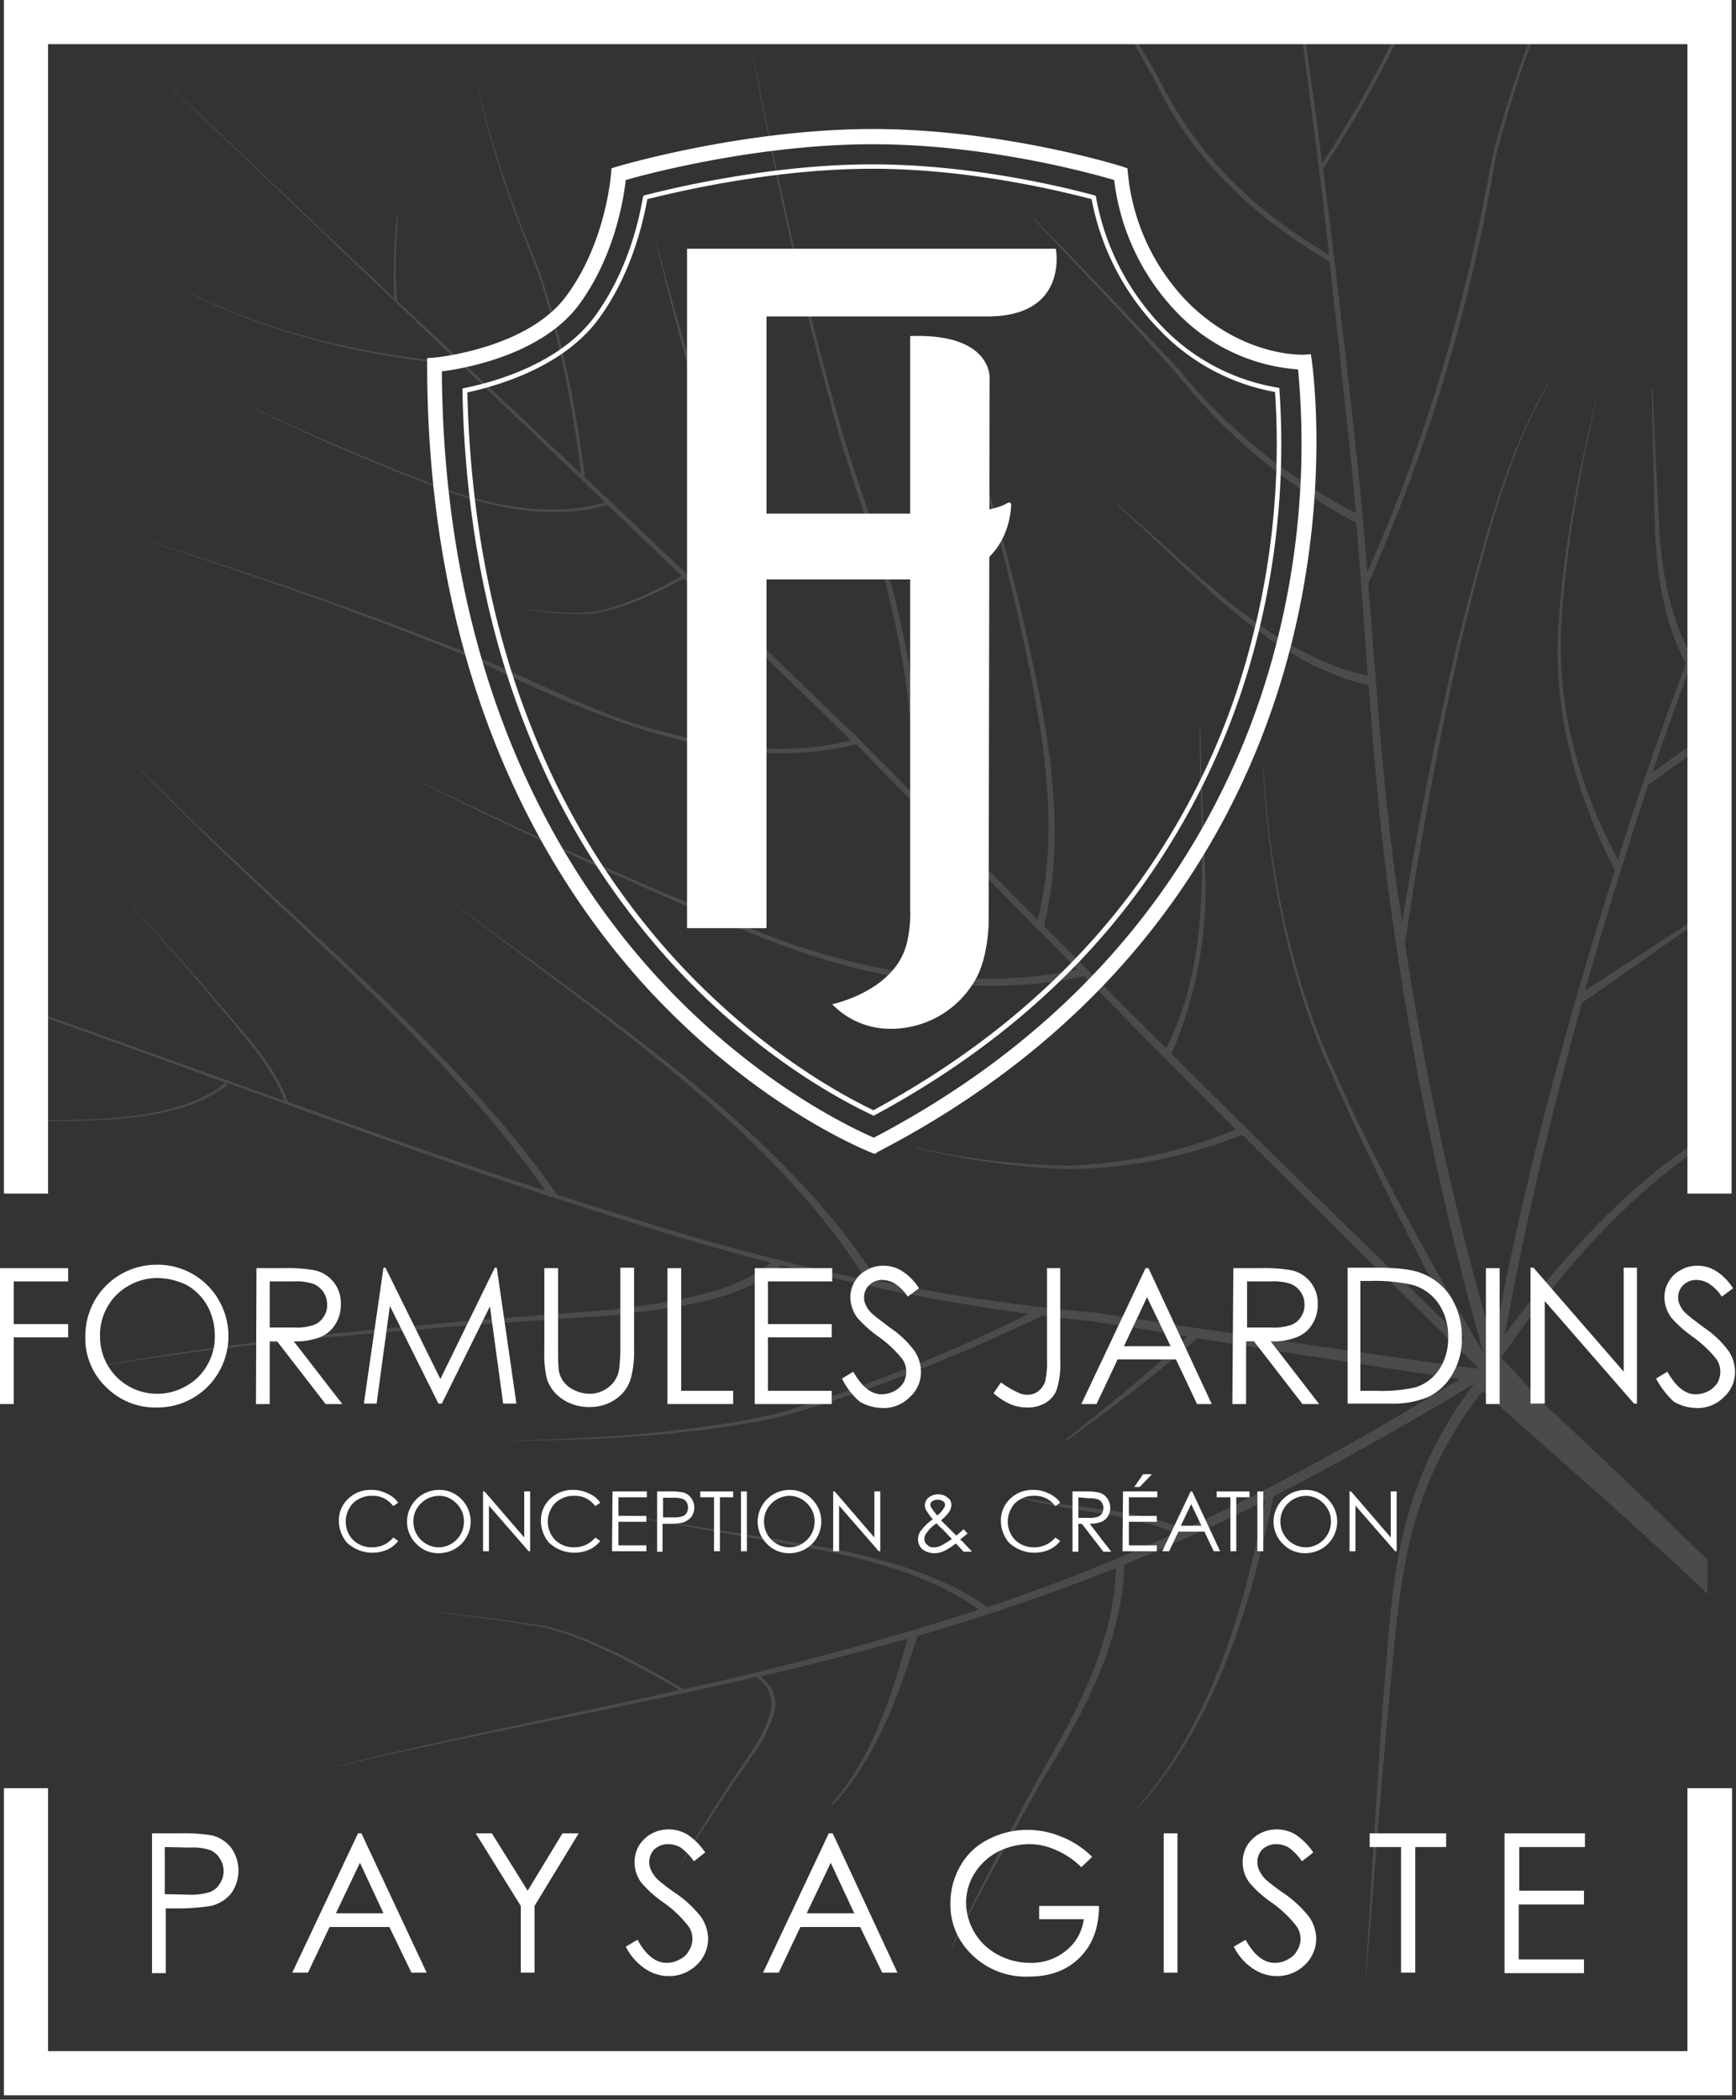 <svg id="Calque_1" data-name="Calque 1" xmlns="http://www.w3.org/2000/svg" viewBox="0 0 354 428" width='354px' height="428px"><rect x="0" y="0" width="354" height="428" fill="#333333" stroke="none"/><defs><style>.cls-1,.cls-2{fill:#fff;}.cls-1{opacity:0.12;isolation:isolate;}</style></defs><title>innopearlPlan de travail 1</title><path class="cls-1" d="M348.2,126.7v-2.6c-.6,1.6-1.2,3.1-1.8,4.6s-1.2,3-1.7,4.5c-4.3-7.6-6.2-18.1-6.5-28.8-.5-8.3-.8-16.5-1.2-24.8,0-.1-.2-.1-.2.1.2,8.3.4,16.6.6,25,.1,11.1,1.8,22.2,6.4,30.6-5,13.1-9.6,26.4-13.9,39.9-6.8-12.8-12.2-28.4-11.6-46.4.8-15.6,3.6-31.5,7.2-47,0-.1-.1-.1-.1,0-3.8,15.5-6.8,31.3-7.7,47.1-.8,18.8,4.7,35,11.6,48.5-10.3,32.4-18.9,64.8-24.8,96.8a636.26,636.26,0,0,1-18-81.9c3-19.9,7-42.5,11.7-62.6,4.3-17.4,8.8-36.1,17.4-51.2,0-.1,0-.1-.1-.1-8.7,15-13.4,33.7-17.9,51.1-4.8,19.6-8.5,39.1-11.7,58.5v-.3c-3.6-22.2-5-45.4-6.9-68.7a363.25,363.25,0,0,0,26-87,238.37,238.37,0,0,1,8.4-26.4h-.5a237.66,237.66,0,0,0-8.6,26.3c-5.2,29.4-13.6,58.3-25.5,84.7-.7-8.6-1.4-17.2-2.4-25.7q-3-28.35-6.6-56.5A226.69,226.69,0,0,0,286.1,5.6h-.8a229.2,229.2,0,0,1-15.7,27.7c-1.2-9.3-2.4-18.5-3.8-27.7h-.6c2.1,15.4,4.1,30.8,5.8,46.3C257.5,44,244.6,33,236.2,15.8c-2-3.5-4-6.9-6.1-10.3h-.8c2.1,3.6,4.2,7.3,6.2,10.9,8.4,17.7,21.8,28.7,35.6,36.9,1.4,12.6,2.8,25.2,4.1,37.8.5,4.5.9,9,1.3,13.5a113.33,113.33,0,0,1-36.2-29.4c-9.7-10.4-19.6-20.6-29.5-30.7l-.1.1C220.5,55,230.3,65.4,239.8,76a118.15,118.15,0,0,0,36.8,30.6c.8,10.4,1.6,20.8,2.3,31.1-19.7-4.2-34.7-21-51-34.9-.1,0-.1.1,0,.2,16.1,14.4,31,32,51.2,36.7,1.2,16.5,2.6,32.8,5,48.7a652.67,652.67,0,0,0,18.4,87.4c-10.8-18.6-21.7-37.9-30.7-58.1-8.3-18.2-12.9-39.5-14.2-61.7,0-.1-.1-.1-.1,0,1.1,22.3,5.5,43.7,13.7,62.1a584,584,0,0,0,27.7,55.4c-19.9-19.2-40-38.7-60-58.7a85.1,85.1,0,0,0,6.9-36.3c-.4-9.8-.8-19.6-1-29.6,0-.2-.2-.3-.2-.1,0,22.3,3.3,45-6.8,64.9l-24.9-24.9c5.1-21.3.2-42.7-4.3-62.7a536,536,0,0,0-15.3-52h-.1v.1a536.75,536.75,0,0,1,14.6,52.2c4.3,19.8,8.8,41.1,3.8,61.1-8.1-8.1-16.2-16.3-24.4-24.5.7-13.6-1.3-27.2-4.5-40.2-3.2-13.2-8.5-25.4-12-38.4-6.7-23.5-12.1-47.7-17-72.3h-.1c4.7,24.6,9.9,48.9,16.4,72.5,3.4,13.1,8.6,25.4,11.6,38.5,3,12.6,5,25.6,4.3,38.4-3.7-3.8-7.5-7.5-11.2-11.3-8.5-8.2-17.1-16.5-25.7-24.7,3.2-14.1.3-28.9-5.2-41.9-3.7-11.3-7-22.9-10-34.5,0-.1-.1,0-.1,0,2.8,11.7,5.8,23.3,9.3,34.7,5.3,13.1,8.4,27.3,5.1,40.9-9.5-9.1-19.1-18.2-28.8-27.4-1.9-14.4-4.7-28.9-9.6-42.9-4.9-11.8-9.3-23.7-12-36h-.1c2.6,12.4,7,24.4,11.7,36.1,4.8,13.9,7.4,27.9,9.2,42.1Q99.9,79.05,81,61.3c-.6-5.7-.2-11.4.1-17.1,0-.1-.2-.2-.2-.1a116.94,116.94,0,0,0-.5,16.7c-15-14.1-30.2-28.6-45.6-43.2h-.1c19.8,19,39.5,37.8,58.9,56.3-18.2-1.4-37.3-5.6-55.1-14.3v.1c17.8,8.8,37.2,13.2,55.6,14.7,9.9,9.4,19.6,18.7,29.3,28-12.3,3.6-26.3.1-39-5.2C73.6,93,62.8,88.3,52,83.3c0,0-.1,0,0,.1,10.7,5.1,21.5,9.9,32.3,14.1,12.8,5.4,27,9.1,39.6,5.4L139,117.4c-5.6,3.2-11.6,6.1-18.2,7.4a65.88,65.88,0,0,1-13.3-.6c-.1,0-.1.1,0,.1a66.59,66.59,0,0,0,13.4.8c6.8-1.2,12.8-4.1,18.6-7.2q17.25,16.65,34,33c-11.9,3.1-25.1,1.7-37.7-1.6-13.3-3.2-25.6-10.1-38.8-15.5-24.6-9.9-50.4-18.5-76.6-26.6h0c26.2,8.3,52,17.1,76.4,27.2,24.9,12,52.2,23.8,77.8,17.3,15.1,15.5,30.2,30.8,45.1,45.9-22,4.7-46,.4-68.5-9.1-21.5-8.6-43.3-18.5-65.4-29.1-.1,0-.1,0,0,.1,22,10.9,43.7,20.9,65.1,29.8,22.9,9.8,47.4,14.6,70.2,9.7q15.45,15.75,30.9,31.2a95.74,95.74,0,0,1-34.5,7.4,151.53,151.53,0,0,1-30.7-3.7c-.1,0-.1.1,0,.1a152.39,152.39,0,0,0,30.7,4.3,97.51,97.51,0,0,0,35.8-7q24,24,48,47.4c0,.1-.1.2-.1.3h0c-24.9-3.4-50.2-7.2-77.5-11.4a397.8,397.8,0,0,1-44.7-6.5c-20-31.1-54.5-53-86.6-77.1l.3.3c31.3,24,64.8,46,83.9,76.6A470.21,470.21,0,0,1,131.1,249c-5.8-1.8-11.7-3.6-17.5-5.5-22.3-31.8-56.9-58-85.7-87.4,0,0-.2-.1-.1,0,28,29.2,61.7,55.5,83.4,86.6-17.4-5.6-34.9-11.8-52.5-18.1-2.9-8.4-10.7-15.8-16.9-23.4-4.8-5.5-9.8-11-14.8-16.4h-.1c5,5.4,9.8,10.9,14.6,16.5,6.1,7.5,13.8,15.4,16.5,23.1-17.4-6.2-34.6-12.5-51.8-18.5v.4c13.2,4.7,26.4,9.5,39.8,14.4-8.1,6.6-21.9,7.6-35.2,7.6-1.5,0-3.1.1-4.6.1v.2c1.6,0,3.1-.1,4.7-.1,13.1,0,26.8-.7,35.3-7.2.2-.2.1-.5-.2-.7,22.1,8,44.1,16,65.9,23.2a.37.37,0,0,0,.3.1c6.2,2,12.4,4,18.6,5.9,8.9,2.8,17.6,5.3,26.4,7.6-7.6,6.4-21,8.1-32.8,9.6-12.8,1-25.7,1.9-38.3,3.1-22.9,2.1-45.4,4.5-67.3,8.6a.1.1,0,0,0,.1.1c22-3.9,44.7-6,67.6-7.9,12.7-1.1,25.5-1.9,38.5-2.8,12.2-1.6,25.4-2.5,34.3-10.2a431.54,431.54,0,0,0,50.4,9.9,320.63,320.63,0,0,1-51,20.3c-16.9,3.8-35.1,5.1-53.5,5.5-.1,0,0,.1,0,.1,18.5-.2,36.8-1.2,53.9-4.9,18.6-5.2,36.2-12.4,53.4-20.6l10.8,1.2q9.6,1.5,18.9,3c-8,7.5-16.4,14.3-24.7,20.9-.1.1-.3.6-.2.5,8.9-6.4,17.8-13.1,26.3-20.5.2-.2.4-.4.2-.6,18.5,3,36.4,5.8,53.9,8.4-18.2,11.1-36.9,21.7-56.2,30.6-11.3-4.7-23.5-4-35.3-7-.2-.1.2.3.4.3,11.2,3.2,22.8,3.2,33.1,7.5a395.5,395.5,0,0,1-38.3,15.1c-11.9-8.3-27.4-11.4-41.1-13.5-11.6-1.9-23.3-3.7-34.9-5.5-.1,0-.1.1,0,.1,11.7,1.9,23.4,4,34.9,6,13.6,2.3,28.5,5.6,39.3,13.4q-29.7,9.6-60.2,16.2c-8.8-5.1-18-10.2-27.9-12.8-7.1-1.1-14.2-2-21.3-2.9-.1,0,0,.1,0,.1,7.1,1,14.2,1.9,21.2,3.1,9.6,2.7,18.6,7.7,27.2,12.7-23.3,5.2-46.7,9.8-69.6,15.4v.1c28.1-6.6,56.8-11.6,85.3-18.2,5.2,4.1,2.4,8.7.9,12-2,3.6-4.5,6.9-6.7,10.3q-5,7.65-9.6,15.6a.1.1,0,0,0,.1.1c3.2-5.2,6.5-10.3,9.9-15.4,2.2-3.4,4.8-6.7,6.9-10.2,1.4-3.4,4.7-8-.7-12.5,10.1-2.3,20.1-4.9,30-7.7-3.5,12.3-7.3,24.3-15.6,33.8,0,.1.2.1.3.1,9-9.5,13.3-22.1,17.3-34.4,13.7-4,27.2-8.6,40.5-13.9-.6,16-8.4,30-16,43.1-6.2,11.5-12.1,22.9-17.6,34.2a.1.1,0,0,0,.1.1q8.7-16.8,18.3-33.9c8-13.1,16.3-27.3,16.9-44.2,9.7-4,19.3-8.3,28.7-13-4.5,23.2-11.5,46-26.3,62.8,0,.1.2.1.2,0,15.4-16.8,22.9-40,27.8-63.7,13.9-7.1,27.5-14.9,40.9-22.9a78.87,78.87,0,0,0-14.4,30.2c-2.7,11.3-3.1,22.5-4.1,33.5-1.4,19.3-2.5,38.3-3.6,56.9v.1h.1c1.5-18.6,2.9-37.5,4.7-56.8,1.1-11,1.8-22.3,4.5-33.1a76.67,76.67,0,0,1,14.6-29.4c5.3,5.1,29,25.3,45.8,41.4V318c-14-13.8-30-28.8-32.4-30.9-2.8-2.4-7.2-8.2-9.7-10.3h0c12.1-17.8,26.4-33.7,42.1-43.9v-1.6c-15.1,9.3-29,24-41.3,40.7,4-22.3,9.4-44.8,15.7-67.6,8.6-5.9,17-12,25.5-17.7v-.8c-8.3,5.1-16.5,10.7-24.9,16,4-14,8.3-28,12.9-41.9,4-2.8,8-5.8,12-8.9v-1.7c-3.7,2.7-7.4,5.4-11.1,8,3.2-9.5,6.6-18.9,10.1-28.1A18.28,18.28,0,0,0,348.2,126.7Z"/><path id="Tracé_2767" data-name="Tracé 2767" class="cls-2" d="M344.1,364.5v53.6H9.8V364.5H.8v62.6H353.2V364.5Z"/><path id="Tracé_2768" data-name="Tracé 2768" class="cls-2" d="M353.1,243.3V0H.8V243.3h9V9H344.1V243.3Z"/><path id="Tracé_2769" data-name="Tracé 2769" class="cls-2" d="M0,258.5H13.9v2.7H2.8v8.7H13.9v2.7H2.8v13.6H0Z"/><g id="Groupe_100" data-name="Groupe 100"><path id="Tracé_2770" data-name="Tracé 2770" class="cls-2" d="M31.8,257.8A14.33,14.33,0,0,1,42.3,262a14.64,14.64,0,0,1,.1,20.6A14.43,14.43,0,0,1,32,286.9a14.1,14.1,0,0,1-10.4-4.2,13.66,13.66,0,0,1-4.2-10.2,14.84,14.84,0,0,1,1.9-7.4,14.54,14.54,0,0,1,12.5-7.3m.2,2.7a11.76,11.76,0,0,0-5.8,1.6,11.11,11.11,0,0,0-4.3,4.3,11.4,11.4,0,0,0-1.5,6,11.61,11.61,0,0,0,11.5,11.7H32a11.74,11.74,0,0,0,6-1.6,11.11,11.11,0,0,0,4.3-4.3,11.4,11.4,0,0,0,1.5-6,12.71,12.71,0,0,0-1.5-6,11.11,11.11,0,0,0-4.3-4.3,14.24,14.24,0,0,0-6-1.4"/><path id="Tracé_2771" data-name="Tracé 2771" class="cls-2" d="M52.3,258.5h5.5a31.8,31.8,0,0,1,6.2.4,6.79,6.79,0,0,1,5.5,7,7.11,7.11,0,0,1-1.1,4,6.29,6.29,0,0,1-3,2.6,12.75,12.75,0,0,1-5.5.9l9.9,12.8H66.4l-9.9-12.8H55v12.8H52.2Zm2.7,2.7v9.4h4.8a11.28,11.28,0,0,0,4.1-.5,3.92,3.92,0,0,0,2.1-1.7,4.1,4.1,0,0,0,.7-2.6,4.38,4.38,0,0,0-.8-2.5,4.47,4.47,0,0,0-2-1.6,11.28,11.28,0,0,0-4.1-.5Z"/><path id="Tracé_2772" data-name="Tracé 2772" class="cls-2" d="M74.2,286.1l4-27.7h.4l11.2,22.7,11.1-22.7h.4l4,27.7h-2.7l-2.7-19.8-9.8,19.8h-.7l-9.9-19.9-2.7,19.9Z"/><path id="Tracé_2773" data-name="Tracé 2773" class="cls-2" d="M111,258.5h2.8v16.7c0,1.2,0,2.5.1,3.7a5.23,5.23,0,0,0,1,2.7,5.78,5.78,0,0,0,2.3,1.8,7,7,0,0,0,3.1.7,5.83,5.83,0,0,0,2.6-.6,6.52,6.52,0,0,0,2.1-1.6,5.82,5.82,0,0,0,1.2-2.5,31.08,31.08,0,0,0,.3-4.3V258.4h2.8v16.7a20.52,20.52,0,0,1-.7,6,7.73,7.73,0,0,1-2.9,4,9,9,0,0,1-5.3,1.7,9.68,9.68,0,0,1-5.7-1.6,7.85,7.85,0,0,1-3.2-4.2,22.77,22.77,0,0,1-.5-5.8Z"/><path id="Tracé_2774" data-name="Tracé 2774" class="cls-2" d="M136.1,258.5h2.8v25h10.6v2.7H136.1Z"/><path id="Tracé_2775" data-name="Tracé 2775" class="cls-2" d="M153.9,258.5h15.8v2.7H156.6v8.7h13v2.7h-13v10.9h13v2.7H153.9Z"/><path id="Tracé_2776" data-name="Tracé 2776" class="cls-2" d="M171.7,281l2.3-1.4c1.7,3,3.6,4.6,5.7,4.6a5.83,5.83,0,0,0,2.6-.6,5.19,5.19,0,0,0,1.9-1.7,4.65,4.65,0,0,0,.6-2.3,4.39,4.39,0,0,0-.9-2.7,24.34,24.34,0,0,0-4.7-4.4,26,26,0,0,1-4.3-3.8,7.17,7.17,0,0,1-1.5-4.2,6.29,6.29,0,0,1,.9-3.3,5.89,5.89,0,0,1,2.4-2.3,6.65,6.65,0,0,1,3.4-.9,7.11,7.11,0,0,1,3.7,1,11.25,11.25,0,0,1,3.6,3.6l-2.3,1.7a8.7,8.7,0,0,0-2.7-2.7,5.13,5.13,0,0,0-2.4-.7,3.78,3.78,0,0,0-2.7,1,3.41,3.41,0,0,0-1.1,2.5,3.29,3.29,0,0,0,.4,1.7,4.89,4.89,0,0,0,1.4,1.8c.4.4,1.6,1.3,3.6,2.8a19.94,19.94,0,0,1,4.9,4.7,7.71,7.71,0,0,1,1.3,4.2,6.82,6.82,0,0,1-2.3,5.2,7.38,7.38,0,0,1-5.6,2.2,9.4,9.4,0,0,1-4.6-1.3,14.77,14.77,0,0,1-3.6-4.7"/><path id="Tracé_2777" data-name="Tracé 2777" class="cls-2" d="M213.4,258.5h2.8v18.7a17.62,17.62,0,0,1-.7,6,5.32,5.32,0,0,1-2.2,2.7,7,7,0,0,1-3.8,1,9.19,9.19,0,0,1-3.3-.6,13.76,13.76,0,0,1-3.6-2.3l1.5-2.2a21.22,21.22,0,0,0,3.6,2.1,3.92,3.92,0,0,0,1.8.4,3.6,3.6,0,0,0,2.2-.7,4.5,4.5,0,0,0,1.4-1.9,17.53,17.53,0,0,0,.4-4.6V258.5Z"/><path id="Tracé_2778" data-name="Tracé 2778" class="cls-2" d="M234.2,258.5l12.9,27.7h-3l-4.3-9.1H227.9l-4.3,9.1h-3.1l13.1-27.7Zm-.3,5.9-4.7,10h9.5Z"/><path id="Tracé_2779" data-name="Tracé 2779" class="cls-2" d="M251.5,258.5H257a31.8,31.8,0,0,1,6.2.4,6.79,6.79,0,0,1,5.5,7,7.11,7.11,0,0,1-1.1,4,6.29,6.29,0,0,1-3,2.6,12.75,12.75,0,0,1-5.5.9l9.9,12.8h-3.4l-9.9-12.8h-1.6v12.8h-2.8Zm2.8,2.7v9.4h4.8a11.28,11.28,0,0,0,4.1-.5,3.92,3.92,0,0,0,2.1-1.7,4.1,4.1,0,0,0,.7-2.6,4.38,4.38,0,0,0-.8-2.5,4.47,4.47,0,0,0-2-1.6,11.28,11.28,0,0,0-4.1-.5Z"/><path id="Tracé_2780" data-name="Tracé 2780" class="cls-2" d="M274.8,286.1V258.4h5.7c4.1,0,7.1.3,9,1a12.26,12.26,0,0,1,6.3,4.9,15.31,15.31,0,0,1,2.3,8.3,14.13,14.13,0,0,1-1.8,7.3,11.81,11.81,0,0,1-4.7,4.7,18.38,18.38,0,0,1-8,1.5Zm2.6-2.6h3.2a31,31,0,0,0,8-.7,9,9,0,0,0,4.9-3.7,11.41,11.41,0,0,0,1.8-6.5,11.69,11.69,0,0,0-1.9-6.8,9.65,9.65,0,0,0-5.4-3.9,35.34,35.34,0,0,0-8.6-.8h-2Z"/><rect id="Rectangle_95" data-name="Rectangle 95" class="cls-2" x="303" y="258.5" width="2.8" height="27.7"/><path id="Tracé_2781" data-name="Tracé 2781" class="cls-2" d="M312.1,286.1V258.4h.6l18.4,21.2V258.4h2.7v27.7h-.6L315,265.2v20.9Z"/><path id="Tracé_2782" data-name="Tracé 2782" class="cls-2" d="M337.7,281l2.3-1.4c1.7,3,3.6,4.6,5.7,4.6a5.83,5.83,0,0,0,2.6-.6,5.19,5.19,0,0,0,1.9-1.7,4.65,4.65,0,0,0,.6-2.3,4.39,4.39,0,0,0-.9-2.7,24.34,24.34,0,0,0-4.7-4.4,26,26,0,0,1-4.3-3.8,7.17,7.17,0,0,1-1.5-4.2,6.29,6.29,0,0,1,.9-3.3,5.89,5.89,0,0,1,2.4-2.3,6.65,6.65,0,0,1,3.4-.9,7.11,7.11,0,0,1,3.7,1,11.25,11.25,0,0,1,3.6,3.6l-2.3,1.7a8.7,8.7,0,0,0-2.7-2.7,5.13,5.13,0,0,0-2.4-.7,3.78,3.78,0,0,0-2.7,1,3.41,3.41,0,0,0-1.1,2.5,3.29,3.29,0,0,0,.4,1.7,4.89,4.89,0,0,0,1.4,1.8c.4.4,1.6,1.3,3.6,2.8a19.94,19.94,0,0,1,4.9,4.7,7.71,7.71,0,0,1,1.3,4.2,6.82,6.82,0,0,1-2.3,5.2,7.38,7.38,0,0,1-5.6,2.2,9.4,9.4,0,0,1-4.6-1.3,18.37,18.37,0,0,1-3.6-4.7"/><path id="Tracé_2783" data-name="Tracé 2783" class="cls-2" d="M30.8,373.7h5.7a36.57,36.57,0,0,1,6.6.4,7.06,7.06,0,0,1,4,2.5,8,8,0,0,1,0,9.4,7.66,7.66,0,0,1-4.1,2.5,43.59,43.59,0,0,1-7.2.5h-2v13.2H31V373.7Zm2.8,2.8v9.6l4.8.1a12.67,12.67,0,0,0,4.3-.5,3.92,3.92,0,0,0,2.1-1.7,4.63,4.63,0,0,0,0-5.2,4.1,4.1,0,0,0-2-1.7,11.28,11.28,0,0,0-4.1-.5Z"/><path id="Tracé_2784" data-name="Tracé 2784" class="cls-2" d="M73.7,373.7,87,402.1H83.9l-4.5-9.3H67.2l-4.4,9.3H59.6L73,373.7Zm-.3,6L68.5,390h9.7Z"/><path id="Tracé_2785" data-name="Tracé 2785" class="cls-2" d="M97,373.7h3.3l7.3,11.7,7.1-11.7H118l-9,14.8v13.6h-2.8V388.5Z"/><path id="Tracé_2786" data-name="Tracé 2786" class="cls-2" d="M127.6,396.8l2.4-1.4c1.7,3.1,3.7,4.7,5.9,4.7a5.19,5.19,0,0,0,2.7-.7,4.14,4.14,0,0,0,1.9-1.8,4.44,4.44,0,0,0-.3-5.2,23.87,23.87,0,0,0-4.9-4.6,23.22,23.22,0,0,1-4.4-3.9,6.82,6.82,0,0,1-1.5-4.3,6.65,6.65,0,0,1,.9-3.4,7.18,7.18,0,0,1,2.5-2.4,7.3,7.3,0,0,1,3.5-.9,7.46,7.46,0,0,1,3.8,1,13,13,0,0,1,3.7,3.7l-2.3,1.8a12,12,0,0,0-2.7-2.8,5.2,5.2,0,0,0-2.5-.7,4.19,4.19,0,0,0-2.8,1,3.63,3.63,0,0,0-1.1,2.6,3.92,3.92,0,0,0,.4,1.8,6.69,6.69,0,0,0,1.4,1.9,43.15,43.15,0,0,0,3.7,2.8,23.27,23.27,0,0,1,5.1,4.8,8.15,8.15,0,0,1,1.4,4.3,7.41,7.41,0,0,1-2.3,5.4,8.1,8.1,0,0,1-5.7,2.3,8.63,8.63,0,0,1-4.7-1.4,12,12,0,0,1-4.1-4.6"/><path id="Tracé_2787" data-name="Tracé 2787" class="cls-2" d="M169.8,373.7,183,402.1h-3.1l-4.5-9.3H163.2l-4.4,9.3h-3.2L169,373.7Zm-.4,6L164.5,390h9.7Z"/><path id="Tracé_2788" data-name="Tracé 2788" class="cls-2" d="M222.7,378.5l-2.2,2.1a16.44,16.44,0,0,0-5.2-3.5,13,13,0,0,0-5.5-1.2,14.43,14.43,0,0,0-6.4,1.6,12.43,12.43,0,0,0-4.7,4.4,11.24,11.24,0,0,0-1.7,5.9,12.14,12.14,0,0,0,6.4,10.6,13.79,13.79,0,0,0,6.6,1.7,11.07,11.07,0,0,0,7.4-2.5,9.71,9.71,0,0,0,3.6-6.4h-9.1v-2.7h12.2q0,6.6-3.9,10.5c-2.6,2.6-6,3.9-10.4,3.9a15.7,15.7,0,0,1-12.5-5.4,13.89,13.89,0,0,1-3.5-9.6,15.31,15.31,0,0,1,2-7.5,13.26,13.26,0,0,1,5.6-5.4,17.24,17.24,0,0,1,8-2,17.87,17.87,0,0,1,6.8,1.3,18.25,18.25,0,0,1,6.5,4.2"/><rect id="Rectangle_96" data-name="Rectangle 96" class="cls-2" x="237.3" y="373.7" width="2.8" height="28.4"/><path id="Tracé_2789" data-name="Tracé 2789" class="cls-2" d="M251.6,396.8l2.4-1.4c1.7,3.1,3.7,4.7,5.9,4.7a5.19,5.19,0,0,0,2.7-.7,4.14,4.14,0,0,0,1.9-1.8,4.44,4.44,0,0,0-.3-5.2,23.87,23.87,0,0,0-4.9-4.6,23.22,23.22,0,0,1-4.4-3.9,6.82,6.82,0,0,1-1.5-4.3,6.65,6.65,0,0,1,.9-3.4,7.18,7.18,0,0,1,2.5-2.4,7.3,7.3,0,0,1,3.5-.9,7.46,7.46,0,0,1,3.8,1,13,13,0,0,1,3.7,3.7l-2.3,1.8a12,12,0,0,0-2.7-2.8,5.2,5.2,0,0,0-2.5-.7,4.19,4.19,0,0,0-2.8,1,3.63,3.63,0,0,0-1.1,2.6,3.92,3.92,0,0,0,.4,1.8,6.69,6.69,0,0,0,1.4,1.9,43.15,43.15,0,0,0,3.7,2.8,23.27,23.27,0,0,1,5.1,4.8,8.15,8.15,0,0,1,1.4,4.3,7.41,7.41,0,0,1-2.3,5.4,8.1,8.1,0,0,1-5.7,2.3,8.63,8.63,0,0,1-4.7-1.4,11.25,11.25,0,0,1-4.1-4.6"/><path id="Tracé_2790" data-name="Tracé 2790" class="cls-2" d="M279.3,376.5v-2.8h15.6v2.8h-6.3v25.6h-2.9V376.5Z"/><path id="Tracé_2791" data-name="Tracé 2791" class="cls-2" d="M306.9,373.7h16.3v2.8H309.8v8.9H323v2.8H309.7v11.2H323v2.8H306.8V373.7Z"/><path id="Tracé_2792" data-name="Tracé 2792" class="cls-2" d="M81.2,306.3l-1,.7a5.81,5.81,0,0,0-1.9-1.6,5.34,5.34,0,0,0-2.5-.5,5.19,5.19,0,0,0-2.7.7,4.36,4.36,0,0,0-1.9,1.9,5.41,5.41,0,0,0,.8,6.4,5.44,5.44,0,0,0,3.9,1.5,5.5,5.5,0,0,0,4.3-2l1,.7a5.78,5.78,0,0,1-2.3,1.8,7.58,7.58,0,0,1-8.2-1.5,7,7,0,0,1-1.6-4.4,6,6,0,0,1,1.9-4.5,6.48,6.48,0,0,1,4.7-1.8,6.7,6.7,0,0,1,3.1.7,5.66,5.66,0,0,1,2.4,1.9"/><path id="Tracé_2793" data-name="Tracé 2793" class="cls-2" d="M89.5,303.7a6.19,6.19,0,0,1,4.6,1.9,6.46,6.46,0,0,1,0,9.1,6.6,6.6,0,0,1-4.6,1.9,6.19,6.19,0,0,1-4.6-1.9,6.36,6.36,0,0,1-1.9-4.5,6.5,6.5,0,0,1,6.5-6.5m0,1.2a5.38,5.38,0,0,0-4.5,2.6,5,5,0,0,0-.7,2.7,5.21,5.21,0,0,0,5.1,5.2h0a4.84,4.84,0,0,0,2.6-.7,5.21,5.21,0,0,0,2.6-4.6,4.84,4.84,0,0,0-.7-2.6,5.75,5.75,0,0,0-1.9-1.9,4.62,4.62,0,0,0-2.5-.7"/><path id="Tracé_2794" data-name="Tracé 2794" class="cls-2" d="M98.5,316.2V304h.3l8.1,9.4V304h1.2v12.2h-.3l-8.1-9.3v9.3Z"/><path id="Tracé_2795" data-name="Tracé 2795" class="cls-2" d="M122.4,306.3l-1,.7a5.81,5.81,0,0,0-1.9-1.6,5.34,5.34,0,0,0-2.5-.5,5.19,5.19,0,0,0-2.7.7,4.36,4.36,0,0,0-1.9,1.9,5.41,5.41,0,0,0,.8,6.4,5.44,5.44,0,0,0,3.9,1.5,5.5,5.5,0,0,0,4.3-2l1,.7a5.78,5.78,0,0,1-2.3,1.8,7.58,7.58,0,0,1-8.2-1.5,7,7,0,0,1-1.6-4.4,6,6,0,0,1,1.9-4.5,6.48,6.48,0,0,1,4.7-1.8,6.7,6.7,0,0,1,3.1.7,5.12,5.12,0,0,1,2.4,1.9"/><path id="Tracé_2796" data-name="Tracé 2796" class="cls-2" d="M124.9,304h7v1.2h-5.8V309h5.7v1.2h-5.7V315h5.7v1.2h-7Z"/><path id="Tracé_2797" data-name="Tracé 2797" class="cls-2" d="M134,304h2.4a13.2,13.2,0,0,1,2.8.2,2.83,2.83,0,0,1,1.7,1.1,3.3,3.3,0,0,1,0,4,4.18,4.18,0,0,1-1.8,1.1,16.15,16.15,0,0,1-3.1.2h-.9v5.7H134Zm1.2,1.2v4.1h2.1a5.54,5.54,0,0,0,1.8-.2,1.6,1.6,0,0,0,.9-.7,2.17,2.17,0,0,0,0-2.2,1.6,1.6,0,0,0-.9-.7,5.54,5.54,0,0,0-1.8-.2h-2.1Z"/><path id="Tracé_2798" data-name="Tracé 2798" class="cls-2" d="M142.8,305.2V304h6.7v1.2h-2.7v11h-1.2v-11Z"/><rect id="Rectangle_97" data-name="Rectangle 97" class="cls-2" x="151.1" y="304" width="1.2" height="12.2"/><path id="Tracé_2799" data-name="Tracé 2799" class="cls-2" d="M161,303.7a6.19,6.19,0,0,1,4.6,1.9,6.46,6.46,0,0,1,0,9.1,6.6,6.6,0,0,1-4.6,1.9,6.19,6.19,0,0,1-4.6-1.9,6.36,6.36,0,0,1-1.9-4.5,6.5,6.5,0,0,1,6.5-6.5m0,1.2a5.38,5.38,0,0,0-4.5,2.6,5,5,0,0,0-.7,2.7,5.21,5.21,0,0,0,5.1,5.2h0a4.84,4.84,0,0,0,2.6-.7,5.21,5.21,0,0,0,2.6-4.6,4.84,4.84,0,0,0-.7-2.6,5.75,5.75,0,0,0-1.9-1.9,5.2,5.2,0,0,0-2.5-.7"/><path id="Tracé_2800" data-name="Tracé 2800" class="cls-2" d="M169.9,316.2V304h.3l8.1,9.4V304h1.2v12.2h-.3l-8.1-9.3v9.3Z"/><path id="Tracé_2801" data-name="Tracé 2801" class="cls-2" d="M196.5,311.7l.8.9-1.5,1.2a15.62,15.62,0,0,1,1.3,1.3,12,12,0,0,1,1.1,1.2h-1.7l-1.6-1.7a10.68,10.68,0,0,1-2.5,1.6,4.48,4.48,0,0,1-2,.4,4,4,0,0,1-2.3-.8,2.66,2.66,0,0,1-.9-2,2.79,2.79,0,0,1,.6-1.8,10.44,10.44,0,0,1,2.4-2.3,20.28,20.28,0,0,1-1.3-1.8,2,2,0,0,1-.3-1.1,2.13,2.13,0,0,1,.7-1.5,3.06,3.06,0,0,1,2-.7,3.19,3.19,0,0,1,1.4.3,3.92,3.92,0,0,1,1,.8,2,2,0,0,1,.3,1.1,2.84,2.84,0,0,1-.4,1.3,9.76,9.76,0,0,1-1.7,1.8l1.9,1.9L195,313a17.38,17.38,0,0,0,1.5-1.3m-5.5-1.2a7.28,7.28,0,0,0-2,1.9,2.11,2.11,0,0,0-.5,1.3,1.43,1.43,0,0,0,.6,1.2,1.55,1.55,0,0,0,1.4.5,3.08,3.08,0,0,0,1.3-.3,17.61,17.61,0,0,0,2.3-1.4l-1.9-2a6.79,6.79,0,0,1-1.2-1.2m.1-1.6a4.36,4.36,0,0,0,1.3-1.4,1.14,1.14,0,0,0,.3-.8.84.84,0,0,0-.4-.7,2.17,2.17,0,0,0-2.2,0,1,1,0,0,0-.4.7,1.42,1.42,0,0,0,.2.6c.4.6.8,1.1,1.2,1.6"/><path id="Tracé_2802" data-name="Tracé 2802" class="cls-2" d="M216.2,306.3l-1,.7a5.81,5.81,0,0,0-1.9-1.6,5.34,5.34,0,0,0-2.5-.5,5.19,5.19,0,0,0-2.7.7,4.36,4.36,0,0,0-1.9,1.9,5.41,5.41,0,0,0,.8,6.4,5.44,5.44,0,0,0,3.9,1.5,5.5,5.5,0,0,0,4.3-2l1,.7a5.78,5.78,0,0,1-2.3,1.8,7.58,7.58,0,0,1-8.2-1.5,7,7,0,0,1-1.6-4.4,6,6,0,0,1,1.9-4.5,6.48,6.48,0,0,1,4.7-1.8,6.7,6.7,0,0,1,3.1.7,5.66,5.66,0,0,1,2.4,1.9"/><path id="Tracé_2803" data-name="Tracé 2803" class="cls-2" d="M218.7,304h2.4a13.68,13.68,0,0,1,2.8.2,2.89,2.89,0,0,1,1.8,1.1,3.33,3.33,0,0,1,.2,3.8,2.76,2.76,0,0,1-1.3,1.1,6.72,6.72,0,0,1-2.4.4l4.4,5.7H225l-4.4-5.7h-.7v5.7h-1.2Zm1.2,1.2v4.2H222a5.54,5.54,0,0,0,1.8-.2,1.6,1.6,0,0,0,.9-.7,2.17,2.17,0,0,0,0-2.2,1.6,1.6,0,0,0-.9-.7,5.54,5.54,0,0,0-1.8-.2Z"/><path id="Tracé_2804" data-name="Tracé 2804" class="cls-2" d="M229,304h7v1.2h-5.8V309h5.7v1.2h-5.7V315h5.7v1.2h-7Zm4.1-3.5h1.8l-2.5,2.6h-1.1Z"/><path id="Tracé_2805" data-name="Tracé 2805" class="cls-2" d="M243.1,304l5.7,12.2h-1.3l-1.9-4h-5.3l-1.9,4H237l5.8-12.2Zm-.2,2.6-2.1,4.4H245Z"/><path id="Tracé_2806" data-name="Tracé 2806" class="cls-2" d="M248.1,305.2V304h6.7v1.2h-2.7v11h-1.2v-11Z"/><rect id="Rectangle_98" data-name="Rectangle 98" class="cls-2" x="256.4" y="304" width="1.2" height="12.2"/><path id="Tracé_2807" data-name="Tracé 2807" class="cls-2" d="M266.2,303.7a6.19,6.19,0,0,1,4.6,1.9,6.46,6.46,0,0,1,0,9.1,6.6,6.6,0,0,1-4.6,1.9,6.19,6.19,0,0,1-4.6-1.9,6.36,6.36,0,0,1-1.9-4.5,6.5,6.5,0,0,1,6.5-6.5m.1,1.2a5.38,5.38,0,0,0-4.5,2.6,5,5,0,0,0-.7,2.7,5.21,5.21,0,0,0,5.1,5.2h0a4.84,4.84,0,0,0,2.6-.7,5.21,5.21,0,0,0,2.6-4.6,4.84,4.84,0,0,0-.7-2.6,5.75,5.75,0,0,0-1.9-1.9,5.2,5.2,0,0,0-2.5-.7"/><path id="Tracé_2808" data-name="Tracé 2808" class="cls-2" d="M275.2,316.2V304h.3l8.1,9.4V304h1.2v12.2h-.3l-8.1-9.3v9.3Z"/><g id="Tracé_2809" data-name="Tracé 2809"><path class="cls-2" d="M178.1,227.4l-.2-.1c-6.6-3.1-23.7-12.2-40.7-30.7a154,154,0,0,1-29.5-47.1c-8.4-20.8-12.9-44.3-13.4-69.9v-.4l.4-.1c6.9-1.4,19.6-5.2,26.5-14.5,6.5-8.8,9-19,9.9-24.4l.1-.3.3-.1c7.4-1.9,26.7-6.3,46.4-6.3h0c19.6,0,38.2,4.4,45.2,6.3l.3.1.1.3a50.83,50.83,0,0,0,13.6,26.5A42.06,42.06,0,0,0,260.5,79l.4.1v.4a160.52,160.52,0,0,1-5.2,53,148.73,148.73,0,0,1-24.4,50.3c-13.4,17.9-31.3,32.9-53.1,44.6ZM95.3,80c.6,25.3,5.1,48.6,13.4,69.1A152,152,0,0,0,138,195.9c16.7,18.1,33.4,27.2,40.1,30.4,21.5-11.6,39.2-26.5,52.5-44.2a145.5,145.5,0,0,0,24.2-49.9A159.27,159.27,0,0,0,260,79.9a43.11,43.11,0,0,1-23.5-12.6,51.9,51.9,0,0,1-13.9-26.7c-7.2-1.9-25.4-6.2-44.7-6.2h0c-19.4,0-38.3,4.3-45.9,6.2-1,5.5-3.5,15.7-10,24.5C115,74.5,102.5,78.4,95.3,80Z"/></g><g id="Tracé_2810" data-name="Tracé 2810"><path class="cls-2" d="M178.4,235.2l-.6-.2c-.9-.4-23-9-45.4-33.1-20.6-22.3-45.2-62.4-45.3-127.5V73l1.4-.1c.2,0,19.1-1.8,27-12.6,8.1-10.9,9.1-24.8,9.1-25l.1-1,1-.3c.3-.1,25.8-7.7,52.3-7.7s50.8,7.6,51,7.7l.9.3.1,1a43.56,43.56,0,0,0,12.2,26.3c10.2,10.2,21.2,10.7,23.3,10.7h.4l1.4-.1.2,1.3c0,.3,4.1,27.1-4.8,60.2-8.2,30.6-29.3,72.9-83.7,101.1ZM90.1,75.7c.4,63.2,24.3,102.3,44.4,124,19.9,21.5,40,30.6,43.7,32.2,52.9-27.7,73.6-69.1,81.6-98.9a164.11,164.11,0,0,0,4.9-57.7,38,38,0,0,1-24.6-11.5,46.88,46.88,0,0,1-12.9-27.1c-4.7-1.4-26.1-7.3-49.2-7.3s-45.6,5.9-50.4,7.3c-.4,3.6-2.2,15.5-9.6,25.5C110.4,72.3,94.9,75.1,90.1,75.7Z"/></g><path id="Tracé_2811" data-name="Tracé 2811" class="cls-2" d="M140.1,50.7h75.2s2.7,13.8-13.9,13.8H156.3v40.2h35.2c9.1,0,12.7-1.4,14-2.2.2-.1.5-.1.6.1a.35.35,0,0,0,.1.2c-.1,3.3-1.7,15.3-17.9,15.3h-32v71.1H140.1V50.7Z"/><path id="Tracé_2812" data-name="Tracé 2812" class="cls-2" d="M185.6,68.5v117a24.88,24.88,0,0,1-.8,7.2,13,13,0,0,1-1.4,3.2c-4.1,6.8-13.7,8.8-13.7,8.8a16.41,16.41,0,0,0,11.4,5,19.8,19.8,0,0,0,17.5-9.5c2.9-4.5,3-11.9,3-11.9l.2-111.2s.6-9.2-16.2-8.6"/></g></svg>
